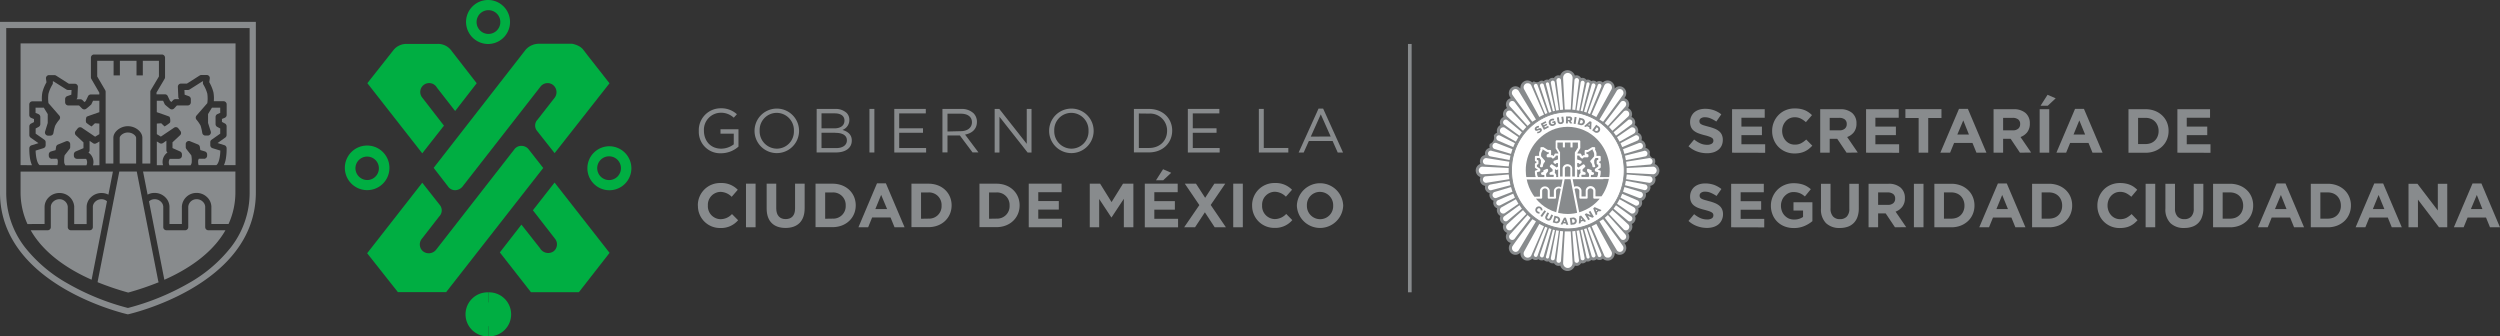 <svg id="Capa_1" data-name="Capa 1" xmlns="http://www.w3.org/2000/svg" xmlns:xlink="http://www.w3.org/1999/xlink" viewBox="0 0 842.2 113.3"><rect x="0" y="0" width="842.2" height="113.3" fill="#333333" stroke="none"/><defs><style>.cls-1{fill:none;}.cls-2{fill:#888b8d;}.cls-3{fill:#00ae42;}.cls-4{fill:#fff;}.cls-5{clip-path:url(#clip-path);}</style><clipPath id="clip-path" transform="translate(-58.81 -222.98)"><path class="cls-1" d="M581.54,266.85a14.69,14.69,0,0,0-8.73,13.55A15,15,0,0,0,577,290.78a13.88,13.88,0,0,0,10,4.29A14.12,14.12,0,0,0,600,286a15.08,15.08,0,0,0-3.06-16,13.86,13.86,0,0,0-10-4.3,13.68,13.68,0,0,0-5.4,1.12"/></clipPath></defs><rect class="cls-2" x="474.32" y="14.81" width="1.23" height="83.66"/><path class="cls-2" d="M142.91,232.44v55.38a29.94,29.94,0,0,1-6.28,18.42,48,48,0,0,1-14.14,12.08,83.1,83.1,0,0,1-20.58,8.41,82.2,82.2,0,0,1-20.5-8.36,48.29,48.29,0,0,1-14.2-12.09,30,30,0,0,1-6.3-18.46V232.44h82m2.09-2.1H58.81v57.48c0,31.55,43.08,41.06,43.08,41.06h0S145,319.37,145,287.82Z" transform="translate(-58.81 -222.98)"/><path class="cls-2" d="M112.35,248.74v-5.28h-5.43v4.93H104.8v-4.93H99.2v4.93H97.08v-4.93H91.56v5.29l2.7,4.62a1.11,1.11,0,0,1,.14.54l0,24.17H97l0-8.68c0-2,2.33-3.91,4.88-3.91s4.89,1.86,4.89,3.9l0,8.69h2.68v-9.17a.49.49,0,0,1,0-.12V253.91a1.12,1.12,0,0,1,.15-.54Z" transform="translate(-58.81 -222.98)"/><path class="cls-2" d="M92.3,278.64v-8l-1,.58a1,1,0,0,1-1.14,0l-1.17-.8a.38.38,0,0,1,0,.1l0,3.09a1.06,1.06,0,0,1-.41.82,1.24,1.24,0,0,1,.34.18,3.86,3.86,0,0,1,1.21,4.07Z" transform="translate(-58.81 -222.98)"/><path class="cls-2" d="M101.89,267.61c-1.62,0-2.76,1.16-2.76,1.78l0,8.69h5.54l0-8.68c0-.63-1.14-1.79-2.77-1.79" transform="translate(-58.81 -222.98)"/><path class="cls-2" d="M69.58,278.64a10.09,10.09,0,0,1-.68-2.43,19.88,19.88,0,0,1-.21-3.28,1.06,1.06,0,0,1,.75-1l2.32-.72-2.62-1.85a1.07,1.07,0,0,1-.45-.87v-2.93a1.05,1.05,0,0,1,.57-.94l1-.53v-1l-.92-.38a1.06,1.06,0,0,1-.67-1v-3.53a1.05,1.05,0,0,1,1-1.06l3.27,0a11.63,11.63,0,0,1,.14-3,13.37,13.37,0,0,1,1.39-3.41l-.17-1.22a1.09,1.09,0,0,1,.25-.85,1.05,1.05,0,0,1,.8-.36h1.76a1.14,1.14,0,0,1,.57.16l4.31,2.74h2a1.1,1.1,0,0,1,.77.32,1,1,0,0,1,.29.78l-.15,3.4a1.07,1.07,0,0,1-.34.74h1.32a1.09,1.09,0,0,1,.76.32l.6.63.45-.35.77-1.61a1.07,1.07,0,0,1,1-.61h2.81v-.6l-2.69-4.63a1,1,0,0,1-.14-.53V242.4a1.06,1.06,0,0,1,1-1.06h22.91a1.07,1.07,0,0,1,1.06,1.06V249a1,1,0,0,1-.15.54l-2.73,4.63v.59h2.79a1,1,0,0,1,1,.61l.77,1.61.46.35.6-.63a1.07,1.07,0,0,1,.76-.32h1.32a1,1,0,0,1-.35-.74l-.15-3.4a1.11,1.11,0,0,1,.29-.78,1.1,1.1,0,0,1,.77-.32h2l4.31-2.74a1.14,1.14,0,0,1,.57-.16h1.77a1.09,1.09,0,0,1,.8.36,1.05,1.05,0,0,1,.24.85l-.17,1.22a13.71,13.71,0,0,1,1.4,3.41,11.61,11.61,0,0,1,.13,3l3.27,0a1.05,1.05,0,0,1,1.06,1.06v3.53a1.05,1.05,0,0,1-.66,1l-.93.38v1l1,.53a1.05,1.05,0,0,1,.57.94v2.93a1.07,1.07,0,0,1-.45.87l-2.61,1.85,2.31.72a1.06,1.06,0,0,1,.75,1,18.69,18.69,0,0,1-.21,3.28,9.65,9.65,0,0,1-.68,2.43h3.9v-41H65.74v41Z" transform="translate(-58.81 -222.98)"/><path class="cls-2" d="M114.93,274.57a1.06,1.06,0,0,1,.33-.18,1,1,0,0,1-.4-.82l0-3.09v-.1l-1.16.8a1.06,1.06,0,0,1-1.15,0l-.91-.55v8h2.1a3.86,3.86,0,0,1,1.22-4.07" transform="translate(-58.81 -222.98)"/><path class="cls-2" d="M129,300.55a1.06,1.06,0,0,1-1.06-1.06v-6.93a2.5,2.5,0,0,0-.8-1.62,2.87,2.87,0,0,0-2.17-.85,2.77,2.77,0,0,0-2.74,2.52v6.88a1.06,1.06,0,0,1-1.06,1.06h-6.3a1.06,1.06,0,0,1-1.06-1.06v-6.93a2.48,2.48,0,0,0-.79-1.62,2.91,2.91,0,0,0-2.18-.85,2.71,2.71,0,0,0-1.84.73l5.18,26.41c7.29-3.23,15.92-8.5,20.58-16.68Z" transform="translate(-58.81 -222.98)"/><path class="cls-2" d="M112.16,317.89l-7.28-37.13H99L91.7,317.9c0,.06,0,.1,0,.15a95.57,95.57,0,0,0,10.3,3.49,96,96,0,0,0,10.25-3.47,1,1,0,0,1,0-.18" transform="translate(-58.81 -222.98)"/><path class="cls-2" d="M94.85,290.78a2.78,2.78,0,0,0-1.8-.69H93a3,3,0,0,0-2.12.85,2.48,2.48,0,0,0-.79,1.62v6.93A1.06,1.06,0,0,1,89,300.55h-6.3a1.06,1.06,0,0,1-1.06-1.06v-6.87a2.78,2.78,0,0,0-2.74-2.53h-.06a3,3,0,0,0-2.12.85,2.48,2.48,0,0,0-.79,1.62v6.93a1.05,1.05,0,0,1-1.06,1.06H69.15C73.8,308.71,82.4,314,89.67,317.21Z" transform="translate(-58.81 -222.98)"/><path class="cls-2" d="M138.12,280.76H107l1.53,7.79a4.79,4.79,0,0,1,2.25-.58,5.11,5.11,0,0,1,3.7,1.45,4.57,4.57,0,0,1,1.42,3.14v5.87h4.18v-5.87a.38.38,0,0,1,0-.1,4.92,4.92,0,0,1,4.81-4.49,5.07,5.07,0,0,1,3.7,1.45,4.59,4.59,0,0,1,1.43,3.14v5.87h5.79a25.7,25.7,0,0,0,2.3-10.79v-6.88h0" transform="translate(-58.81 -222.98)"/><path class="cls-2" d="M73.83,298.43v-5.87a4.56,4.56,0,0,1,1.43-3.13A5.09,5.09,0,0,1,79,288a4.92,4.92,0,0,1,4.81,4.5.28.28,0,0,1,0,.09v5.87H88v-5.87a4.55,4.55,0,0,1,1.42-3.13,5.11,5.11,0,0,1,3.7-1.46,4.89,4.89,0,0,1,2.21.56l1.52-7.77H65.74v6.88a25.7,25.7,0,0,0,2.32,10.79Z" transform="translate(-58.81 -222.98)"/><path class="cls-2" d="M76.33,276.46h1.72a1.93,1.93,0,0,1,.24.71c0,.14,0,.29,0,.43a4.67,4.67,0,0,1-.14,1h-6c-.87-.59-1.3-2.95-1.34-4.89l2.63-.81a1.06,1.06,0,0,0,.75-1v-1a1,1,0,0,0-.45-.86L70.82,268v-1.74l1-.53a1.06,1.06,0,0,0,.57-.94V262.4a1.06,1.06,0,0,0-.67-1l-.93-.38v-1.76l2.78,0,1.32,2.16v3L74,267.3a1.07,1.07,0,0,0,1,1.38h.81a1.06,1.06,0,0,0,1-.89,16.86,16.86,0,0,1,.57-2.44,11,11,0,0,1,1.41-2.05,1.06,1.06,0,0,0,0-1.38l-3.65-4.19a11.33,11.33,0,0,1,0-3.18,12.08,12.08,0,0,1,1.33-3.08,1,1,0,0,0,.14-.7l0-.38h.23l4.32,2.73a1,1,0,0,0,.56.17h1.19l-.07,1.58-1.39.5a1.05,1.05,0,0,0-.7,1v1.08a1.07,1.07,0,0,0,1.06,1.06h3.63l1,1a1.06,1.06,0,0,0,1.41.11,22.36,22.36,0,0,0,1.72-1.47l.59-1.24h2.12v3.86s-3.86,1.33-4.19,1.49-.39,1.32-.34,1.61,0,.4.44.71a11.1,11.1,0,0,0,1.47,1l1.13-1.07,1.49.1v3.57l-1.43.85-4.44-3a1.07,1.07,0,0,0-1.44.22l-.69.89a1.06,1.06,0,0,0,.11,1.43l2.54,2.38,0,1.94L84.32,274a1.07,1.07,0,0,0-.63,1v.43a1.06,1.06,0,0,0,1.06,1.06h3.07a2.24,2.24,0,0,1,.1,2.18H80.85a2,2,0,0,1-.42-1.19c0-.14,0-.28,0-.41a7.82,7.82,0,0,1,.15-1.77l1.65-2.11a1.08,1.08,0,0,0,.23-.6l0-1a1.05,1.05,0,0,0-1.46-1l-2.65,1.08a1.05,1.05,0,0,0-.65.83l-.16,1.06L76,274a1.07,1.07,0,0,0-.76,1v.43a1.06,1.06,0,0,0,1.07,1.06" transform="translate(-58.81 -222.98)"/><path class="cls-2" d="M127.52,276.46H125.8a1.76,1.76,0,0,0-.24.71l0,.43a4.67,4.67,0,0,0,.14,1h6c.87-.59,1.3-2.95,1.34-4.89l-2.64-.81a1.07,1.07,0,0,1-.75-1v-1a1,1,0,0,1,.45-.86L133,268v-1.74l-1-.53a1.06,1.06,0,0,1-.57-.94V262.4a1.05,1.05,0,0,1,.66-1L133,261v-1.76l-2.78,0-1.32,2.16v3l.91,2.87a1.06,1.06,0,0,1-1,1.38H128a1.07,1.07,0,0,1-1.05-.89,16.74,16.74,0,0,0-.56-2.44A11.05,11.05,0,0,0,125,263.3a1.07,1.07,0,0,1,0-1.38l3.65-4.19a11.67,11.67,0,0,0,0-3.18,12.45,12.45,0,0,0-1.33-3.08,1.08,1.08,0,0,1-.15-.7l.06-.38H127l-4.31,2.73a1.06,1.06,0,0,1-.57.17h-1.18l.07,1.58,1.39.5a1.08,1.08,0,0,1,.7,1v1.08a1.06,1.06,0,0,1-1.06,1.06h-3.63l-.94,1a1.06,1.06,0,0,1-1.41.11s-1.65-1.31-1.73-1.47l-.58-1.24h-2.12v3.86s3.87,1.33,4.19,1.49.39,1.32.35,1.61,0,.4-.45.71a11.1,11.1,0,0,1-1.47,1l-1.12-1.07-1.49.1v3.57L113,269l4.45-3a1.05,1.05,0,0,1,1.43.22l.7.89a1.06,1.06,0,0,1-.11,1.43l-2.55,2.38,0,1.94,2.55,1.14a1.07,1.07,0,0,1,.63,1v.43a1.05,1.05,0,0,1-1.06,1.06H116a2.27,2.27,0,0,0-.1,2.18H123a2.08,2.08,0,0,0,.41-1.19c0-.14,0-.28,0-.41a7.74,7.74,0,0,0-.16-1.77l-1.65-2.11a1.07,1.07,0,0,1-.22-.6l0-1a1.06,1.06,0,0,1,.45-.92,1,1,0,0,1,1-.11l2.66,1.08a1.09,1.09,0,0,1,.65.83l.15,1.06,1.55.46a1.07,1.07,0,0,1,.75,1v.43a1.06,1.06,0,0,1-1.06,1.06" transform="translate(-58.81 -222.98)"/><path class="cls-3" d="M209.68,285.71a2.88,2.88,0,0,0,2.58,1.34,3.39,3.39,0,0,0,2.58-1.5l26.09-33.44a3,3,0,0,1,4.28-.43,3.11,3.11,0,0,1,.52,4.13l-5.83,7.47v0a2.85,2.85,0,0,0-.12,3.85v0l5.87,7.44,18.49-23.53-7.39-9.42-1.36-1.77c-1.2-1.73-3.88-2.13-3.88-2.13H240.43a6,6,0,0,0-4.53,2l-31,39.81Z" transform="translate(-58.81 -222.98)"/><path class="cls-3" d="M208.37,265.31,201,255.79A3,3,0,1,1,206,252.5l6.14,7.88,7.26-9.36-8.37-10.77a5.6,5.6,0,0,0-5.05-2.47H196a5.6,5.6,0,0,0-4.58,2L182.57,251l18.49,23.63Z" transform="translate(-58.81 -222.98)"/><path class="cls-3" d="M237,273.42a3.1,3.1,0,0,0-2.5-1.3,2.87,2.87,0,0,0-2.41,1.17L205.7,307.14a3.15,3.15,0,0,1-4.43.46,3,3,0,0,1-.37-4.15l5.91-7.6v0a2.85,2.85,0,0,0,.81-2,2.89,2.89,0,0,0-.69-1.87h0l-5.87-7.44L182.5,308.29l10.35,13.1,16.26,0,32.7-41.82Z" transform="translate(-58.81 -222.98)"/><path class="cls-3" d="M238.33,293.82l7.48,9.63a3,3,0,0,1-.45,4.15,3.17,3.17,0,0,1-4.63-1l-6.26-7.95-7.27,9.36,10.48,13.41,16.14,0,10.34-13.26-18.53-23.68Z" transform="translate(-58.81 -222.98)"/><path class="cls-3" d="M264,272.25a7.41,7.41,0,1,0,7.51,7.4,7.46,7.46,0,0,0-7.51-7.4m0,11.39a4,4,0,1,1,4-4,4,4,0,0,1-4,4" transform="translate(-58.81 -222.98)"/><path class="cls-3" d="M223.31,237.8a7.41,7.41,0,1,0-7.5-7.41,7.46,7.46,0,0,0,7.5,7.41m0-11.39a4,4,0,1,1-3.95,4,4,4,0,0,1,3.95-4" transform="translate(-58.81 -222.98)"/><path class="cls-3" d="M190,279.63a7.51,7.51,0,1,0-7.5,7.4,7.47,7.47,0,0,0,7.5-7.4m-11.45,0a3.95,3.95,0,1,1,4,4,4,4,0,0,1-4-4" transform="translate(-58.81 -222.98)"/><path class="cls-3" d="M223.32,336.28a7.41,7.41,0,1,0,0-14.81" transform="translate(-58.81 -222.98)"/><path class="cls-3" d="M223.32,321.47a7.41,7.41,0,1,0,0,14.81" transform="translate(-58.81 -222.98)"/><path class="cls-3" d="M223.32,332.86a4,4,0,1,1,3.94-4,4,4,0,0,1-3.94,4" transform="translate(-58.81 -222.98)"/><path class="cls-2" d="M294.22,267.06v0a7.37,7.37,0,0,1,7.36-7.6,7.74,7.74,0,0,1,5.48,2L306,262.63a6.28,6.28,0,0,0-4.47-1.67,5.73,5.73,0,0,0-5.58,6v0c0,3.5,2.24,6.1,5.81,6.1a7,7,0,0,0,4.24-1.46V268h-4.47v-1.48h6.06v5.85a8.87,8.87,0,0,1-5.89,2.24,7.2,7.2,0,0,1-7.47-7.55" transform="translate(-58.81 -222.98)"/><path class="cls-2" d="M313,267.06v0a7.49,7.49,0,1,1,15,0v0a7.49,7.49,0,1,1-15,0m13.26,0v0a5.83,5.83,0,0,0-5.79-6.06,5.76,5.76,0,0,0-5.75,6v0a5.84,5.84,0,0,0,5.79,6.06,5.76,5.76,0,0,0,5.75-6" transform="translate(-58.81 -222.98)"/><path class="cls-2" d="M333.93,259.68h6.25A5.39,5.39,0,0,1,344,261a3.24,3.24,0,0,1,.94,2.35v0a3.55,3.55,0,0,1-2.32,3.4c1.74.52,3.14,1.53,3.14,3.54v.05c0,2.51-2.12,4-5.33,4h-6.52Zm9.36,3.88c0-1.45-1.16-2.39-3.26-2.39h-4.47v5.05h4.35c2,0,3.38-.9,3.38-2.62Zm-3.09,4.13h-4.64v5.18h4.94c2.22,0,3.61-1,3.61-2.62v0c0-1.59-1.35-2.52-3.91-2.52" transform="translate(-58.81 -222.98)"/><rect class="cls-2" x="292.9" y="36.69" width="1.66" height="14.68"/><polygon class="cls-2" points="301.27 36.69 311.88 36.69 311.88 38.2 302.92 38.2 302.92 43.22 310.94 43.22 310.94 44.73 302.92 44.73 302.92 49.87 311.99 49.87 311.99 51.38 301.27 51.38 301.27 36.69"/><path class="cls-2" d="M376.3,259.68h6.31a5.79,5.79,0,0,1,4.17,1.46,4.06,4.06,0,0,1,1.14,2.9v0c0,2.44-1.68,3.86-4,4.28l4.51,6h-2l-4.26-5.7H378v5.7H376.3Zm6.16,7.49c2.21,0,3.78-1.14,3.78-3v0c0-1.8-1.38-2.89-3.76-2.89H378v6Z" transform="translate(-58.81 -222.98)"/><polygon class="cls-2" points="335.08 36.69 336.63 36.69 345.89 48.46 345.89 36.69 347.5 36.69 347.5 51.38 346.18 51.38 336.7 39.34 336.7 51.38 335.08 51.38 335.08 36.69"/><path class="cls-2" d="M412.24,267.06v0a7.5,7.5,0,1,1,15,0v0a7.5,7.5,0,1,1-15,0m13.27,0v0a5.84,5.84,0,0,0-5.8-6.06,5.76,5.76,0,0,0-5.74,6v0a5.83,5.83,0,0,0,5.79,6.06,5.77,5.77,0,0,0,5.75-6" transform="translate(-58.81 -222.98)"/><path class="cls-2" d="M440.8,259.68h5.1c4.62,0,7.8,3.17,7.8,7.3v0c0,4.13-3.18,7.34-7.8,7.34h-5.1Zm1.66,1.53v11.62h3.44c3.72,0,6.08-2.52,6.08-5.77v0a5.71,5.71,0,0,0-6.08-5.81Z" transform="translate(-58.81 -222.98)"/><polygon class="cls-2" points="400.16 36.69 410.78 36.69 410.78 38.2 401.82 38.2 401.82 43.22 409.83 43.22 409.83 44.73 401.82 44.73 401.82 49.87 410.88 49.87 410.88 51.38 400.16 51.38 400.16 36.69"/><polygon class="cls-2" points="424.08 36.69 425.74 36.69 425.74 49.85 434.01 49.85 434.01 51.38 424.08 51.38 424.08 36.69"/><path class="cls-2" d="M503,259.57h1.55l6.7,14.79h-1.79l-1.72-3.88h-8L498,274.36h-1.7Zm4.09,9.4-3.33-7.47L500.39,269Z" transform="translate(-58.81 -222.98)"/><path class="cls-2" d="M293.9,292.24v0a7.47,7.47,0,0,1,7.66-7.6,7.58,7.58,0,0,1,5.79,2.27l-2.05,2.37a5.44,5.44,0,0,0-3.76-1.66,4.35,4.35,0,0,0-4.26,4.58v0a4.36,4.36,0,0,0,4.26,4.62,5.26,5.26,0,0,0,3.86-1.73l2.06,2.08a7.5,7.5,0,0,1-6,2.62,7.41,7.41,0,0,1-7.53-7.55" transform="translate(-58.81 -222.98)"/><rect class="cls-2" x="251.31" y="61.87" width="3.23" height="14.69"/><path class="cls-2" d="M317.08,293.25v-8.39h3.23v8.31c0,2.39,1.2,3.62,3.17,3.62s3.17-1.19,3.17-3.52v-8.41h3.23v8.28c0,4.45-2.5,6.63-6.44,6.63s-6.36-2.2-6.36-6.52" transform="translate(-58.81 -222.98)"/><path class="cls-2" d="M333.55,284.86h5.73c4.62,0,7.81,3.16,7.81,7.3v0c0,4.13-3.19,7.34-7.81,7.34h-5.73Zm5.73,11.77a4.19,4.19,0,0,0,4.43-4.39v0a4.22,4.22,0,0,0-4.43-4.43h-2.49v8.86Z" transform="translate(-58.81 -222.98)"/><path class="cls-2" d="M354.25,284.75h3l6.29,14.79h-3.38l-1.34-3.29h-6.21l-1.34,3.29H348Zm3.4,8.65-2-4.77-1.95,4.77Z" transform="translate(-58.81 -222.98)"/><path class="cls-2" d="M365.86,284.86h5.73c4.61,0,7.8,3.16,7.8,7.3v0c0,4.13-3.19,7.34-7.8,7.34h-5.73Zm5.73,11.77a4.19,4.19,0,0,0,4.42-4.39v0a4.22,4.22,0,0,0-4.42-4.43h-2.5v8.86Z" transform="translate(-58.81 -222.98)"/><path class="cls-2" d="M388.77,284.86h5.73c4.61,0,7.8,3.16,7.8,7.3v0c0,4.13-3.19,7.34-7.8,7.34h-5.73Zm5.73,11.77a4.19,4.19,0,0,0,4.42-4.39v0a4.22,4.22,0,0,0-4.42-4.43H392v8.86Z" transform="translate(-58.81 -222.98)"/><polygon class="cls-2" points="346.56 61.87 357.63 61.87 357.63 64.75 349.77 64.75 349.77 67.73 356.69 67.73 356.69 70.6 349.77 70.6 349.77 73.68 357.74 73.68 357.74 76.56 346.56 76.56 346.56 61.87"/><polygon class="cls-2" points="367.12 61.87 370.6 61.87 374.46 68.08 378.32 61.87 381.81 61.87 381.81 76.56 378.6 76.56 378.6 66.97 374.46 73.24 374.38 73.24 370.29 67.03 370.29 76.56 367.12 76.56 367.12 61.87"/><path class="cls-2" d="M444.47,284.86h11.08v2.87h-7.87v3h6.92v2.88h-6.92v3.08h8v2.87H444.47Zm6.15-4.87,2.75,1.2-2.69,2.51h-2.43Z" transform="translate(-58.81 -222.98)"/><polygon class="cls-2" points="404.04 69.09 399.13 61.87 402.9 61.87 405.99 66.64 409.1 61.87 412.77 61.87 407.86 69.05 412.98 76.56 409.2 76.56 405.9 71.52 402.59 76.56 398.92 76.56 404.04 69.09"/><rect class="cls-2" x="415.45" y="61.87" width="3.23" height="14.69"/><path class="cls-2" d="M480.62,292.24v0a7.47,7.47,0,0,1,7.66-7.6,7.58,7.58,0,0,1,5.79,2.27L492,289.24a5.41,5.41,0,0,0-3.75-1.66,4.35,4.35,0,0,0-4.26,4.58v0a4.36,4.36,0,0,0,4.26,4.62,5.29,5.29,0,0,0,3.86-1.73l2.05,2.08a7.49,7.49,0,0,1-6,2.62,7.41,7.41,0,0,1-7.53-7.55" transform="translate(-58.81 -222.98)"/><path class="cls-2" d="M495.7,292.24v0a7.81,7.81,0,0,1,15.61,0v0a7.81,7.81,0,0,1-15.61,0m12.23,0v0a4.47,4.47,0,0,0-4.45-4.62,4.39,4.39,0,0,0-4.4,4.58v0a4.46,4.46,0,0,0,4.44,4.62,4.39,4.39,0,0,0,4.41-4.58" transform="translate(-58.81 -222.98)"/><path class="cls-2" d="M616.35,282.62a2.2,2.2,0,0,1-.09,1.89,2.1,2.1,0,0,1-1.51,1.08,2,2,0,0,1,0,1,2,2,0,0,1-1.52,1.44,2.12,2.12,0,0,1-.07,1.34,2,2,0,0,1-1.27,1.24,2.07,2.07,0,0,1-.06,1.53,2,2,0,0,1-1.11,1,2.22,2.22,0,0,1-.12,1.52,2.17,2.17,0,0,1-1,1.07,2,2,0,0,1-1.07,2.7A2.28,2.28,0,0,1,608,301a2.25,2.25,0,0,1-.71.47,2.26,2.26,0,0,1,.36,1.58,2.2,2.2,0,0,1-.82,1.39,2.06,2.06,0,0,1-.81.37l.31.45,0,0a2.41,2.41,0,0,1,.29,1.76,2.34,2.34,0,0,1-1,1.46,2.19,2.19,0,0,1-2.87-.45,2.45,2.45,0,0,1-1.47,2.58,2.32,2.32,0,0,1-2.5-.5,1.69,1.69,0,0,1-.58.37,1.63,1.63,0,0,1-1.51-.2,1.77,1.77,0,0,1-.52.33,1.66,1.66,0,0,1-1.31-.06,1.54,1.54,0,0,1-.74.48,1.47,1.47,0,0,1-.88,0,1.67,1.67,0,0,1-1.79.61,1.75,1.75,0,0,1-2.08.83,2.67,2.67,0,0,1-2.23,1.8,2.17,2.17,0,0,1-.51,0,2.64,2.64,0,0,1-2.2-1.81,1.75,1.75,0,0,1-2.1-.82,1.66,1.66,0,0,1-1.79-.61,1.5,1.5,0,0,1-.89,0,1.59,1.59,0,0,1-.74-.48,1.66,1.66,0,0,1-1.31.06,1.77,1.77,0,0,1-.52-.33,1.61,1.61,0,0,1-1.5.2,1.73,1.73,0,0,1-.59-.37,2.32,2.32,0,0,1-2.5.5,2.46,2.46,0,0,1-1.47-2.58,2.19,2.19,0,0,1-1.35.77,2.17,2.17,0,0,1-1.51-.32,2.35,2.35,0,0,1-1-1.46,2.41,2.41,0,0,1,.3-1.76s0,0,0,0l.31-.45a2.06,2.06,0,0,1-.81-.37,2.2,2.2,0,0,1-.45-3,2.2,2.2,0,0,1-1.17-3,2,2,0,0,1-1.07-2.7,2.15,2.15,0,0,1-1-1.08,2.18,2.18,0,0,1-.12-1.51,1.93,1.93,0,0,1-1.1-1,2,2,0,0,1-.07-1.53,2.05,2.05,0,0,1-1.27-1.24,2.12,2.12,0,0,1-.06-1.34,2,2,0,0,1-1.53-1.44,2.15,2.15,0,0,1,0-1,2.06,2.06,0,0,1-1.5-1.08,2.2,2.2,0,0,1-.1-1.89,2.35,2.35,0,0,1,0-4.43,2.2,2.2,0,0,1,.1-1.89,2,2,0,0,1,1.5-1.08,2.15,2.15,0,0,1,0-1,2,2,0,0,1,1.53-1.44,2.15,2.15,0,0,1,.06-1.35,2.24,2.24,0,0,0,1.34-2.76,1.93,1.93,0,0,1,1.1-1,2.21,2.21,0,0,1,.12-1.52,2.13,2.13,0,0,1,1-1.07,2,2,0,0,1,.27-2.11,2,2,0,0,1,.8-.59,2.28,2.28,0,0,1,.45-2.52,2,2,0,0,1,.72-.47,2.16,2.16,0,0,1-.36-1.58,2.1,2.1,0,0,1,.81-1.39,2.06,2.06,0,0,1,.81-.37l-.31-.45,0,0a2.4,2.4,0,0,1-.3-1.76,2.33,2.33,0,0,1,1-1.45,2.17,2.17,0,0,1,1.51-.33,2.24,2.24,0,0,1,1.35.77,2.46,2.46,0,0,1,1.47-2.57,2.28,2.28,0,0,1,2.5.5,1.62,1.62,0,0,1,.59-.38,1.56,1.56,0,0,0,2-.12,1.58,1.58,0,0,1,1.31.06,1.48,1.48,0,0,1,1.63-.45,1.63,1.63,0,0,1,1.79-.61,1.74,1.74,0,0,1,2.1-.82,2.61,2.61,0,0,1,2.2-1.81,1.46,1.46,0,0,1,.51,0,2.64,2.64,0,0,1,2.23,1.8,1.75,1.75,0,0,1,2.08.83,1.63,1.63,0,0,1,1.79.61,1.47,1.47,0,0,1,1.62.45,1.61,1.61,0,0,1,1.83.27,1.6,1.6,0,0,1,1.51-.21,1.58,1.58,0,0,1,.58.38,2.28,2.28,0,0,1,2.5-.5,2.44,2.44,0,0,1,1.47,2.57,2.24,2.24,0,0,1,1.36-.77,2.19,2.19,0,0,1,1.51.33,2.32,2.32,0,0,1,1,1.45,2.4,2.4,0,0,1-.29,1.76l0,0-.31.45a2.06,2.06,0,0,1,.81.37,2.15,2.15,0,0,1,.82,1.39,2.26,2.26,0,0,1-.36,1.58,2,2,0,0,1,.71.47,2.28,2.28,0,0,1,.45,2.52,2,2,0,0,1,.8.59,2,2,0,0,1,.27,2.11,2.09,2.09,0,0,1,1,1.07,2.21,2.21,0,0,1,.12,1.52,2,2,0,0,1,1.11,1,2.07,2.07,0,0,1,.06,1.53,2,2,0,0,1,1.27,1.23,2.15,2.15,0,0,1,.07,1.35,2,2,0,0,1,1.52,1.44,1.61,1.61,0,0,0,1.52,2.12,2.2,2.2,0,0,1,.09,1.89,2.35,2.35,0,0,1,0,4.43" transform="translate(-58.81 -222.98)"/><path class="cls-4" d="M600.86,295.05c.38-.42.76-.86,1.12-1.29q2.68,2.33,5.28,4.76a1.16,1.16,0,0,1,.41.85,1.19,1.19,0,0,1-.34.88,1.11,1.11,0,0,1-.86.33,1.15,1.15,0,0,1-.81-.45Z" transform="translate(-58.81 -222.98)"/><path class="cls-4" d="M602.39,293.28l.82-1.16,5.12,3.72a.94.94,0,0,1,.38.65,1,1,0,0,1-.2.73.9.9,0,0,1-.66.34.93.93,0,0,1-.69-.27Z" transform="translate(-58.81 -222.98)"/><path class="cls-4" d="M603.55,291.63l.86-1.53,4.82,2.71a1.1,1.1,0,0,1,.51.68,1.17,1.17,0,0,1-.1.86,1.13,1.13,0,0,1-.64.54,1.09,1.09,0,0,1-.83-.09Z" transform="translate(-58.81 -222.98)"/><path class="cls-4" d="M604.73,289.59l.57-1.32,5.16,2.22a.89.89,0,0,1,.47.52.9.9,0,0,1,0,.72.92.92,0,0,1-.51.48.87.87,0,0,1-.69,0Z" transform="translate(-58.81 -222.98)"/><path class="cls-4" d="M605.58,287.58l.47-1.59,5.59,1.67a1,1,0,0,1,.56.56,1.13,1.13,0,0,1,0,.81,1.1,1.1,0,0,1-.55.59,1,1,0,0,1-.78,0Z" transform="translate(-58.81 -222.98)"/><path class="cls-4" d="M606.24,285.38l.3-1.49,6.47,1.22a1,1,0,0,1,.65.44,1.06,1.06,0,0,1,.11.8,1,1,0,0,1-.5.61.94.94,0,0,1-.77,0Z" transform="translate(-58.81 -222.98)"/><path class="cls-4" d="M606.83,281.75l7.93.65a1.13,1.13,0,0,1,.62.52,1.16,1.16,0,0,1,.1.82,1.13,1.13,0,0,1-.47.66,1,1,0,0,1-.78.14l-7.61-1.2Z" transform="translate(-58.81 -222.98)"/><path class="cls-4" d="M576.25,297.56l-1.21-.74c-1.3,1.71-5.47,7.27-6.68,9.05a1.31,1.31,0,0,0,.39,1.77,1.18,1.18,0,0,0,.93.16,1.25,1.25,0,0,0,.77-.58Z" transform="translate(-58.81 -222.98)"/><path class="cls-4" d="M574.42,296.35l-1-.94-6,6.65a1.09,1.09,0,0,0-.21.82,1.07,1.07,0,0,0,.42.72,1,1,0,0,0,.79.2,1,1,0,0,0,.69-.45Z" transform="translate(-58.81 -222.98)"/><path class="cls-4" d="M606.47,302.06l-6-6.65-.56.51-.49.43,5.31,7a1,1,0,0,0,.69.45,1,1,0,0,0,.79-.2,1.11,1.11,0,0,0,.21-1.54" transform="translate(-58.81 -222.98)"/><path class="cls-4" d="M598.85,296.82l-1.21.75,5.81,9.65a1.43,1.43,0,0,0,.14.2l.09.09a1.09,1.09,0,0,0,.53.28,1.16,1.16,0,0,0,.94-.15,1.25,1.25,0,0,0,.27-.24,1.32,1.32,0,0,0,.2-.32,2.25,2.25,0,0,0,.08-.24,1.37,1.37,0,0,0-.16-1,3.15,3.15,0,0,1-.19-.27l-.08-.11c-1.13-1.65-5.85-7.92-6.42-8.67" transform="translate(-58.81 -222.98)"/><polygon class="cls-4" points="547.66 79.07 541.72 72.43 541.71 72.43 547.66 79.07"/><path class="cls-4" d="M573,295.05l-4.8,5.08a1.09,1.09,0,0,1-1.67.12,1.19,1.19,0,0,1-.34-.88,1.23,1.23,0,0,1,.41-.85q2.61-2.43,5.28-4.76c.37.43.74.87,1.12,1.29" transform="translate(-58.81 -222.98)"/><path class="cls-4" d="M571.5,293.28l-4.77,4a.92.92,0,0,1-.68.27.86.86,0,0,1-.66-.34,1,1,0,0,1-.21-.73,1,1,0,0,1,.39-.65l5.11-3.72Z" transform="translate(-58.81 -222.98)"/><path class="cls-4" d="M570.34,291.63l-4.61,3.17a1.1,1.1,0,0,1-.83.09,1.12,1.12,0,0,1-.65-.54,1.17,1.17,0,0,1-.1-.86,1.14,1.14,0,0,1,.51-.68l4.82-2.71Z" transform="translate(-58.81 -222.98)"/><path class="cls-4" d="M569.16,289.59l-5,2.57a.88.88,0,0,1-.69,0,.91.91,0,0,1-.52-.48,1,1,0,0,1,0-.72.89.89,0,0,1,.47-.52l5.16-2.22Z" transform="translate(-58.81 -222.98)"/><path class="cls-4" d="M568.32,287.58,563,289.63a1,1,0,0,1-.78,0,1.09,1.09,0,0,1-.53-1.4,1,1,0,0,1,.56-.56l5.59-1.67Z" transform="translate(-58.81 -222.98)"/><path class="cls-4" d="M567.65,285.38,561.39,287a.94.94,0,0,1-.77,0,1,1,0,0,1-.49-.61,1,1,0,0,1,.11-.8,1,1,0,0,1,.64-.44l6.47-1.22Z" transform="translate(-58.81 -222.98)"/><path class="cls-4" d="M567.06,281.75l.22,1.59-7.61,1.2a1.05,1.05,0,0,1-.79-.14,1.13,1.13,0,0,1-.47-.66,1.17,1.17,0,0,1,.11-.82,1.07,1.07,0,0,1,.62-.52Z" transform="translate(-58.81 -222.98)"/><path class="cls-4" d="M590.73,310.61a.85.85,0,0,1-.13.58.74.74,0,0,1-.49.32.69.69,0,0,1-.56-.12.76.76,0,0,1-.33-.5l-.74-10c.34,0,.68-.06,1-.11Z" transform="translate(-58.81 -222.98)"/><path class="cls-4" d="M594.27,309.33a.54.54,0,0,1,0,.45.56.56,0,0,1-.33.29.54.54,0,0,1-.43-.07.6.6,0,0,1-.24-.38c-.16-.81-2-9.16-2-9.16l.68-.17Z" transform="translate(-58.81 -222.98)"/><path class="cls-4" d="M596.24,308.75a.7.7,0,0,1,0,.55.65.65,0,0,1-.9.35.68.68,0,0,1-.34-.42l-2.56-9.08c.28-.08.55-.17.82-.27Z" transform="translate(-58.81 -222.98)"/><path class="cls-4" d="M598.25,308.6a.73.73,0,0,1,0,.56.68.68,0,0,1-.39.39.62.62,0,0,1-.53-.05.71.71,0,0,1-.31-.46l-3.35-9.32c.26-.1.52-.2.78-.32Z" transform="translate(-58.81 -222.98)"/><path class="cls-4" d="M588.59,311.52a1.78,1.78,0,0,1-.43,1.17,1.63,1.63,0,0,1-1.07.56h-.29a1.6,1.6,0,0,1-1-.55,1.67,1.67,0,0,1-.4-1.14c.06-1.95.55-10.63.55-10.63l1,0,1,0Z" transform="translate(-58.81 -222.98)"/><path class="cls-4" d="M584.67,310.89a.79.79,0,0,1-.32.5.73.73,0,0,1-.57.12.76.76,0,0,1-.49-.32.85.85,0,0,1-.13-.58l1.23-9.83c.33.05.67.08,1,.11Z" transform="translate(-58.81 -222.98)"/><path class="cls-4" d="M582.58,310.15a.65.65,0,0,1-.3.42.64.64,0,0,1-.5.09.69.69,0,0,1-.42-.29.79.79,0,0,1-.1-.52l1.81-9.29c.3.06.6.12.9.16Z" transform="translate(-58.81 -222.98)"/><path class="cls-4" d="M580.64,309.62a.56.56,0,0,1-.24.38.52.52,0,0,1-.42.07.58.58,0,0,1-.34-.29.58.58,0,0,1,0-.45l2.33-9,.67.17s-1.82,8.35-2,9.16" transform="translate(-58.81 -222.98)"/><path class="cls-4" d="M574,309.67a1.25,1.25,0,0,1-.5.11h-.18a1.31,1.31,0,0,1-.38-.09,1.39,1.39,0,0,1-.56-.43,1.9,1.9,0,0,1-.2-.37,1.65,1.65,0,0,1-.09-.43v-.13a1.47,1.47,0,0,1,.15-.58l5.14-9.35c.51.29,1,.56,1.57.81l-4.21,9.67a1.34,1.34,0,0,1-.74.79" transform="translate(-58.81 -222.98)"/><path class="cls-4" d="M601.75,308.89a1.39,1.39,0,0,1-.75.79,1.49,1.49,0,0,1-.3.09h-.18a.21.21,0,0,1-.08,0h-.18l-.11,0h0l-.21-.07a1.34,1.34,0,0,1-.74-.79L595,299.19c.54-.24,1.06-.51,1.57-.8l5.09,9.27.07.14a1.38,1.38,0,0,1,0,1.09" transform="translate(-58.81 -222.98)"/><path class="cls-4" d="M576.82,309a.68.68,0,0,1-.31.46.62.62,0,0,1-.53.05.64.64,0,0,1-.38-.39.68.68,0,0,1,0-.56l3.74-9.2c.26.12.52.22.78.32Z" transform="translate(-58.81 -222.98)"/><path class="cls-4" d="M578.88,309.23a.63.63,0,0,1-.34.42.67.67,0,0,1-.52,0,.71.71,0,0,1-.38-.38.75.75,0,0,1,0-.55l3-8.87c.27.1.54.19.82.27Z" transform="translate(-58.81 -222.98)"/><path class="cls-4" d="M592.63,309.85a.74.74,0,0,1-.1.52.69.69,0,0,1-.42.29.64.64,0,0,1-.5-.09.65.65,0,0,1-.3-.42l-1.4-9.43c.31,0,.6-.1.9-.16Z" transform="translate(-58.81 -222.98)"/><path class="cls-4" d="M616.91,280.4a1.42,1.42,0,0,1-.31.84,1.31,1.31,0,0,1-.81.44l-9-.46v-1.64l9-.46a1.28,1.28,0,0,1,.81.45,1.39,1.39,0,0,1,.31.83" transform="translate(-58.81 -222.98)"/><path class="cls-4" d="M600.86,265.76c.38.42.76.85,1.12,1.29q2.68-2.34,5.28-4.76a1.16,1.16,0,0,0,.41-.85,1.21,1.21,0,0,0-.34-.89,1.07,1.07,0,0,0-.86-.32,1.12,1.12,0,0,0-.81.45Z" transform="translate(-58.81 -222.98)"/><path class="cls-4" d="M602.39,267.53l.82,1.16,5.12-3.72a.94.94,0,0,0,.38-.65,1,1,0,0,0-.2-.74.93.93,0,0,0-.66-.34.9.9,0,0,0-.69.28Z" transform="translate(-58.81 -222.98)"/><path class="cls-4" d="M603.55,269.18l.86,1.53,4.82-2.72a1.07,1.07,0,0,0,.51-.68,1.15,1.15,0,0,0-.1-.85,1.1,1.1,0,0,0-.64-.54,1,1,0,0,0-.83.09Z" transform="translate(-58.81 -222.98)"/><path class="cls-4" d="M604.73,271.21l.57,1.33,5.16-2.22a.94.94,0,0,0-.07-1.72.87.87,0,0,0-.69,0Z" transform="translate(-58.81 -222.98)"/><path class="cls-4" d="M605.58,273.23l.47,1.59,5.59-1.67a1.06,1.06,0,0,0,.56-.56,1.13,1.13,0,0,0,0-.81,1,1,0,0,0-.55-.59,1,1,0,0,0-.78,0Z" transform="translate(-58.81 -222.98)"/><path class="cls-4" d="M606.24,275.43l.3,1.49,6.47-1.23a.93.93,0,0,0,.65-.44,1,1,0,0,0,.11-.79,1,1,0,0,0-.5-.61.87.87,0,0,0-.77,0Z" transform="translate(-58.81 -222.98)"/><path class="cls-4" d="M606.83,279.05l7.93-.65a1.11,1.11,0,0,0,.62-.51,1.16,1.16,0,0,0,.1-.82,1.1,1.1,0,0,0-.47-.66,1,1,0,0,0-.78-.15l-7.61,1.21Z" transform="translate(-58.81 -222.98)"/><path class="cls-4" d="M576.25,263.24,575,264c-1.3-1.71-5.47-7.27-6.68-9.06a1.3,1.3,0,0,1,.39-1.76,1.18,1.18,0,0,1,.93-.16,1.25,1.25,0,0,1,.77.58Z" transform="translate(-58.81 -222.98)"/><path class="cls-4" d="M574.42,264.45l-1,.94-6-6.64a1.09,1.09,0,0,1-.21-.82,1.07,1.07,0,0,1,.42-.72,1,1,0,0,1,.79-.2,1,1,0,0,1,.69.45Z" transform="translate(-58.81 -222.98)"/><path class="cls-4" d="M606.47,258.75l-6,6.64-.56-.51-.49-.43,5.31-7a1,1,0,0,1,.69-.45,1,1,0,0,1,.79.19,1.12,1.12,0,0,1,.42.73,1.09,1.09,0,0,1-.21.82" transform="translate(-58.81 -222.98)"/><path class="cls-4" d="M598.85,264l-1.21-.75,5.81-9.65a1.43,1.43,0,0,1,.14-.2l.09-.09a1.19,1.19,0,0,1,1.47-.13,1,1,0,0,1,.27.24,1.27,1.27,0,0,1,.2.31,2.25,2.25,0,0,1,.08.24,1.35,1.35,0,0,1-.16,1c-.06.09-.13.18-.19.28l-.08.1c-1.13,1.66-5.85,7.93-6.42,8.68" transform="translate(-58.81 -222.98)"/><polygon class="cls-4" points="547.66 35.76 541.72 42.41 541.71 42.41 547.66 35.76"/><path class="cls-4" d="M573,265.76l-4.8-5.08a1.1,1.1,0,0,0-.81-.45,1.08,1.08,0,0,0-.86.32,1.21,1.21,0,0,0-.34.89,1.23,1.23,0,0,0,.41.85q2.61,2.41,5.28,4.76c.37-.44.74-.87,1.12-1.29" transform="translate(-58.81 -222.98)"/><path class="cls-4" d="M571.5,267.53l-4.77-4a.88.88,0,0,0-1.34.06,1,1,0,0,0-.21.74,1,1,0,0,0,.39.65l5.11,3.72Z" transform="translate(-58.81 -222.98)"/><path class="cls-4" d="M570.34,269.18,565.73,266a1.05,1.05,0,0,0-.83-.09,1.09,1.09,0,0,0-.65.54,1.15,1.15,0,0,0-.1.85,1.11,1.11,0,0,0,.51.68l4.82,2.72Z" transform="translate(-58.81 -222.98)"/><path class="cls-4" d="M569.16,271.21l-5-2.56a.88.88,0,0,0-1.21.43,1,1,0,0,0,0,.71.88.88,0,0,0,.47.53l5.16,2.22Z" transform="translate(-58.81 -222.98)"/><path class="cls-4" d="M568.32,273.23,563,271.17a1,1,0,0,0-1.32.61,1.08,1.08,0,0,0,0,.81,1.06,1.06,0,0,0,.56.56l5.59,1.67Z" transform="translate(-58.81 -222.98)"/><path class="cls-4" d="M567.65,275.43l-6.26-1.61a.87.87,0,0,0-.77,0,1,1,0,0,0-.38,1.4.91.91,0,0,0,.64.44l6.47,1.23Z" transform="translate(-58.81 -222.98)"/><path class="cls-4" d="M567.06,279.05l.22-1.58-7.61-1.21a1.06,1.06,0,0,0-.79.15,1.1,1.1,0,0,0-.47.66,1.17,1.17,0,0,0,.11.82,1.05,1.05,0,0,0,.62.51Z" transform="translate(-58.81 -222.98)"/><path class="cls-4" d="M567.05,280.4v.82l-8.95.46a1.26,1.26,0,0,1-.81-.44,1.36,1.36,0,0,1-.31-.84,1.33,1.33,0,0,1,.31-.83,1.23,1.23,0,0,1,.81-.45l8.95.46Z" transform="translate(-58.81 -222.98)"/><path class="cls-4" d="M590.73,250.2a.84.84,0,0,0-.13-.58.79.79,0,0,0-.49-.33.73.73,0,0,0-.56.12.81.81,0,0,0-.33.5l-.74,10,1,.11Z" transform="translate(-58.81 -222.98)"/><path class="cls-4" d="M594.27,251.48a.54.54,0,0,0,0-.45.53.53,0,0,0-.33-.29.51.51,0,0,0-.43.07.55.55,0,0,0-.24.38c-.16.8-2,9.16-2,9.16.23,0,.45.1.68.16Z" transform="translate(-58.81 -222.98)"/><path class="cls-4" d="M596.24,252.05a.68.68,0,0,0,0-.54.65.65,0,0,0-.38-.38.59.59,0,0,0-.52,0,.66.66,0,0,0-.34.41l-2.56,9.09c.28.08.55.17.82.27Z" transform="translate(-58.81 -222.98)"/><path class="cls-4" d="M598.25,252.2a.7.7,0,0,0,0-.55.65.65,0,0,0-.39-.39.59.59,0,0,0-.53.05.67.67,0,0,0-.31.45l-3.35,9.33c.26.09.52.2.78.31Z" transform="translate(-58.81 -222.98)"/><path class="cls-4" d="M588.59,249.28a1.75,1.75,0,0,0-.43-1.16,1.63,1.63,0,0,0-1.07-.56.71.71,0,0,0-.29,0,1.54,1.54,0,0,0-1,.54,1.69,1.69,0,0,0-.4,1.14c.06,2,.55,10.64.55,10.64.34,0,.68,0,1,0s.7,0,1,0Z" transform="translate(-58.81 -222.98)"/><path class="cls-4" d="M584.67,249.91a.84.84,0,0,0-.32-.5.75.75,0,0,0-1.06.21.84.84,0,0,0-.13.58l1.23,9.82c.33,0,.67-.08,1-.1Z" transform="translate(-58.81 -222.98)"/><path class="cls-4" d="M582.58,250.65a.71.71,0,0,0-.3-.42.68.68,0,0,0-.5-.09.71.71,0,0,0-.42.3.76.76,0,0,0-.1.51l1.81,9.3c.3-.07.6-.12.9-.17Z" transform="translate(-58.81 -222.98)"/><path class="cls-4" d="M580.64,251.19a.54.54,0,0,0-.24-.38.48.48,0,0,0-.42-.07.54.54,0,0,0-.34.29.58.58,0,0,0,0,.45l2.33,9,.67-.17s-1.82-8.35-2-9.15" transform="translate(-58.81 -222.98)"/><path class="cls-4" d="M574,251.13a1.45,1.45,0,0,0-.5-.11h-.18a1.31,1.31,0,0,0-.38.09,1.39,1.39,0,0,0-.56.43,1.46,1.46,0,0,0-.2.37,1.57,1.57,0,0,0-.09.43v.13a1.42,1.42,0,0,0,.15.57l5.14,9.36a16.66,16.66,0,0,1,1.57-.81l-4.21-9.67a1.36,1.36,0,0,0-.74-.8" transform="translate(-58.81 -222.98)"/><path class="cls-4" d="M601.75,251.92a1.36,1.36,0,0,0-.75-.79,1.49,1.49,0,0,0-.3-.09h0l-.11,0h-.31l-.11,0h0l-.21.07a1.36,1.36,0,0,0-.74.8L595,261.61c.54.25,1.06.52,1.57.81l5.09-9.28.07-.13a1.38,1.38,0,0,0,0-1.09" transform="translate(-58.81 -222.98)"/><path class="cls-4" d="M576.82,251.76a.66.66,0,0,0-.31-.45.58.58,0,0,0-.53-.05.61.61,0,0,0-.38.39.66.66,0,0,0,0,.55l3.74,9.2c.26-.11.52-.22.78-.31Z" transform="translate(-58.81 -222.98)"/><path class="cls-4" d="M578.88,251.57a.63.63,0,0,0-.34-.41.59.59,0,0,0-.52,0,.65.65,0,0,0-.38.38.72.72,0,0,0,0,.54l3,8.87.82-.26Z" transform="translate(-58.81 -222.98)"/><path class="cls-4" d="M592.63,251a.7.7,0,0,0-.52-.81.73.73,0,0,0-.5.09.71.71,0,0,0-.3.42l-1.4,9.43c.31.05.6.1.9.17Z" transform="translate(-58.81 -222.98)"/><path class="cls-4" d="M600.36,266.48a18.45,18.45,0,0,0-20.68-4.27A19.7,19.7,0,0,0,568,280.4a20.07,20.07,0,0,0,5.56,13.93A18.6,18.6,0,0,0,587,300.1a19,19,0,0,0,17.53-12.16,20.25,20.25,0,0,0-4.12-21.46" transform="translate(-58.81 -222.98)"/><path class="cls-2" d="M587,300.26a18.69,18.69,0,0,1-13.54-5.82,20.11,20.11,0,0,1-5.6-14,19.81,19.81,0,0,1,11.81-18.34,18.56,18.56,0,0,1,20.86,4.31A20.34,20.34,0,0,1,604.63,288,19.1,19.1,0,0,1,587,300.26m0-39.41a18.18,18.18,0,0,0-7.22,1.5,19.5,19.5,0,0,0-11.62,18,19.82,19.82,0,0,0,5.51,13.82A18.36,18.36,0,0,0,587,299.94a18.76,18.76,0,0,0,17.38-12.06,20,20,0,0,0-4.08-21.29A18.42,18.42,0,0,0,587,260.85" transform="translate(-58.81 -222.98)"/><g class="cls-5"><path class="cls-2" d="M590.38,272.72V271h-1.81v1.63h-.7V271H586v1.63h-.7V271h-1.83v1.75l.89,1.54a.34.34,0,0,1,0,.17v8h.86v-2.88a1.66,1.66,0,0,1,3.24,0v2.88h.89v-5.71h0v-2.31a.41.41,0,0,1,.05-.18Z" transform="translate(-58.81 -222.98)"/><path class="cls-2" d="M583.72,282.64V280l-.32.2a.35.35,0,0,1-.38,0l-.38-.26v0l0,1a.34.34,0,0,1-.13.27.24.24,0,0,1,.11.06,1.28,1.28,0,0,1,.4,1.35Z" transform="translate(-58.81 -222.98)"/><path class="cls-2" d="M586.91,279c-.54,0-.92.38-.92.59v2.88h1.83v-2.88c0-.21-.37-.59-.91-.59" transform="translate(-58.81 -222.98)"/><path class="cls-2" d="M576.19,282.64a3.13,3.13,0,0,1-.23-.81,6.14,6.14,0,0,1-.07-1.09.36.36,0,0,1,.25-.32l.77-.23-.87-.62a.36.36,0,0,1-.15-.29v-1a.34.34,0,0,1,.19-.31l.34-.18v-.33l-.31-.13a.35.35,0,0,1-.22-.32v-1.17a.36.36,0,0,1,.35-.36h1.08a3.81,3.81,0,0,1,0-1,4.29,4.29,0,0,1,.46-1.13l-.06-.41a.37.37,0,0,1,.09-.28.36.36,0,0,1,.26-.12h.59a.3.3,0,0,1,.18.06l1.44.9H581a.34.34,0,0,1,.35.37l0,1.13a.37.37,0,0,1-.12.24h.44a.36.36,0,0,1,.25.11l.2.21.15-.12.26-.53a.33.33,0,0,1,.31-.2h.94v-.2l-.9-1.54a.34.34,0,0,1,0-.18v-2.19a.35.35,0,0,1,.35-.36h7.6a.36.36,0,0,1,.35.36v2.19a.35.35,0,0,1-.05.18l-.91,1.54v.2h.93a.34.34,0,0,1,.32.2l.25.53.15.12.2-.21a.36.36,0,0,1,.25-.11h.44a.32.32,0,0,1-.11-.24l0-1.13a.34.34,0,0,1,.35-.37h.66l1.43-.9a.31.31,0,0,1,.19-.06h.58a.4.4,0,0,1,.27.12.4.4,0,0,1,.08.28l-.06.41a4.62,4.62,0,0,1,.47,1.13,4.27,4.27,0,0,1,0,1h1.09a.36.36,0,0,1,.35.36V277a.33.33,0,0,1-.22.32l-.3.13v.33l.33.18a.34.34,0,0,1,.19.31v1a.34.34,0,0,1-.15.29l-.86.62.76.23a.35.35,0,0,1,.25.32,6.14,6.14,0,0,1-.07,1.09,3.15,3.15,0,0,1-.22.81h3.48V262.05H572.3v20.58Z" transform="translate(-58.81 -222.98)"/><path class="cls-2" d="M591.23,281.29a.3.3,0,0,1,.11-.06.34.34,0,0,1-.13-.27V279.9l-.39.26a.35.35,0,0,1-.38,0l-.3-.19v2.65h.7a1.28,1.28,0,0,1,.4-1.35" transform="translate(-58.81 -222.98)"/><path class="cls-2" d="M595.9,289.91a.35.35,0,0,1-.35-.35v-2.3a.83.83,0,0,0-.26-.54,1,1,0,0,0-.72-.28.92.92,0,0,0-.91.84v2.28a.34.34,0,0,1-.35.35h-2.09a.36.36,0,0,1-.36-.35v-2.3a.83.83,0,0,0-.26-.54,1,1,0,0,0-.72-.28.88.88,0,0,0-.61.24l1.72,8.77c2.42-1.07,8.1-2.82,9.65-5.54Z" transform="translate(-58.81 -222.98)"/><path class="cls-2" d="M590.31,295.67l-2.41-12.32h-2l-2.42,12.32s0,0,0,.05a32.53,32.53,0,0,0,3.42,1.16,32.69,32.69,0,0,0,3.4-1.15s0,0,0-.06" transform="translate(-58.81 -222.98)"/><path class="cls-2" d="M584.57,286.67a.86.86,0,0,0-.6-.23h0a1,1,0,0,0-.7.28.83.83,0,0,0-.26.54v2.3a.36.36,0,0,1-.36.35h-2.09a.35.35,0,0,1-.25-.1.39.39,0,0,1-.1-.25v-2.28a.92.92,0,0,0-.91-.84h0a1,1,0,0,0-.7.28.83.83,0,0,0-.26.54v2.3a.35.35,0,0,1-.35.35h-4.34c1.54,2.71,6.83,4.46,9.24,5.53Z" transform="translate(-58.81 -222.98)"/><path class="cls-2" d="M598.93,283.34H588.61l.51,2.59a1.68,1.68,0,0,1,2,.29,1.53,1.53,0,0,1,.47,1v1.95H593v-2a1.64,1.64,0,0,1,1.6-1.5,1.72,1.72,0,0,1,1.22.49,1.5,1.5,0,0,1,.48,1v1.95h4.28c.49-1.06.77-5.87.77-5.87h-2.38" transform="translate(-58.81 -222.98)"/><path class="cls-2" d="M577.59,289.21v-1.95a1.5,1.5,0,0,1,.48-1,1.67,1.67,0,0,1,1.23-.48,1.62,1.62,0,0,1,1.59,1.49v2h1.38v-1.95a1.53,1.53,0,0,1,.47-1,1.7,1.7,0,0,1,1.23-.48,1.64,1.64,0,0,1,.73.18l.51-2.58H572.93s.2,4.81.68,5.87Z" transform="translate(-58.81 -222.98)"/><path class="cls-2" d="M578.42,281.92H579a.49.49,0,0,1,.08.23c0,.05,0,.1,0,.15a1.21,1.21,0,0,1-.05.34h-2c-.29-.2-.44-1-.45-1.62l.88-.27a.36.36,0,0,0,.24-.34v-.34a.34.34,0,0,0-.14-.28l-1-.69v-.58l.34-.17a.36.36,0,0,0,.19-.32v-.78a.33.33,0,0,0-.22-.32l-.31-.13v-.59h.92l.44.71v1l-.31.95a.35.35,0,0,0,.06.31.34.34,0,0,0,.28.14h.27a.34.34,0,0,0,.34-.29,5.83,5.83,0,0,1,.19-.81,3.49,3.49,0,0,1,.47-.68.36.36,0,0,0,0-.46l-1.21-1.39a3.37,3.37,0,0,1,0-1.05,3.94,3.94,0,0,1,.44-1,.31.31,0,0,0,0-.23v-.12h.07l1.44.9a.3.3,0,0,0,.18.06h.4l0,.52-.46.17a.35.35,0,0,0-.23.33v.36a.35.35,0,0,0,.35.35h1.21l.31.32a.35.35,0,0,0,.47,0s.55-.44.57-.49l.2-.41h.7v1.28s-1.29.44-1.39.49-.13.44-.12.54a.27.27,0,0,0,.15.23,3.26,3.26,0,0,0,.49.34l.37-.36.5,0v1.18l-.47.29-1.47-1a.36.36,0,0,0-.48.08l-.23.29a.36.36,0,0,0,0,.48l.84.79v.64l-.84.38a.35.35,0,0,0-.21.32v.14a.35.35,0,0,0,.35.36h1a.77.77,0,0,1,0,.72h-2.35a.7.7,0,0,1-.14-.4v-.13a2.44,2.44,0,0,1,.05-.59l.55-.7a.35.35,0,0,0,.07-.2l0-.33a.36.36,0,0,0-.49-.35l-.88.36a.37.37,0,0,0-.22.28l0,.35-.51.16a.34.34,0,0,0-.25.33v.14a.36.36,0,0,0,.35.36" transform="translate(-58.81 -222.98)"/><path class="cls-2" d="M595.41,281.92h-.57a.63.63,0,0,0-.08.23.76.76,0,0,1,0,.15,1.21,1.21,0,0,0,0,.34h2c.29-.2.43-1,.44-1.62l-.87-.27a.35.35,0,0,1-.25-.34v-.34a.32.32,0,0,1,.15-.28l1-.69v-.58l-.34-.17a.36.36,0,0,1-.19-.32v-.78a.35.35,0,0,1,.22-.32l.31-.13v-.59h-.92l-.44.71v1l.3.95a.38.38,0,0,1,0,.31.37.37,0,0,1-.29.14h-.26a.35.35,0,0,1-.35-.29,5.83,5.83,0,0,0-.19-.81,3.49,3.49,0,0,0-.47-.68.35.35,0,0,1,0-.46l1.21-1.39a4.12,4.12,0,0,0,0-1.05,4.31,4.31,0,0,0-.44-1,.32.32,0,0,1-.05-.23l0-.12h-.08l-1.43.9a.33.33,0,0,1-.19.06h-.39l0,.52.46.17a.35.35,0,0,1,.23.33v.36a.35.35,0,0,1-.35.35h-1.2l-.32.32a.35.35,0,0,1-.47,0s-.54-.44-.57-.49l-.19-.41h-.7v1.28s1.28.44,1.38.49.13.44.12.54,0,.13-.15.23a3.26,3.26,0,0,1-.49.34l-.37-.36-.49,0v1.18l.47.29,1.47-1a.36.36,0,0,1,.48.08l.23.29a.36.36,0,0,1,0,.48l-.84.79v.64l.85.38a.36.36,0,0,1,.2.32v.14a.35.35,0,0,1-.35.36h-1a.74.74,0,0,0,0,.72h2.35a.7.7,0,0,0,.14-.4.57.57,0,0,1,0-.13,3,3,0,0,0-.06-.59l-.54-.7a.36.36,0,0,1-.08-.2v-.33a.35.35,0,0,1,.48-.35l.88.36a.37.37,0,0,1,.22.28l0,.35.51.16a.34.34,0,0,1,.25.33v.14a.36.36,0,0,1-.35.36" transform="translate(-58.81 -222.98)"/></g><path class="cls-2" d="M576.34,292.89h0a1.19,1.19,0,0,1,1.73,0,1.12,1.12,0,0,1,.36,1l-.61-.07a.62.62,0,0,0-.17-.55.58.58,0,0,0-.83.05h0a.58.58,0,0,0,0,.84.61.61,0,0,0,.57.16l.11.59a1.19,1.19,0,0,1-1.11-.34,1.2,1.2,0,0,1,0-1.71" transform="translate(-58.81 -222.98)"/><rect class="cls-2" x="577.55" y="294.65" width="2.33" height="0.65" transform="translate(-55.42 373.52) rotate(-54.67)"/><path class="cls-2" d="M579.5,295.7l.58-1.17.59.29L580.1,296a.43.43,0,0,0,.16.64.42.42,0,0,0,.6-.24l.58-1.18.59.29-.57,1.16a1,1,0,0,1-1.46.49,1,1,0,0,1-.5-1.44" transform="translate(-58.81 -222.98)"/><path class="cls-2" d="M582.48,295.65l.87.23a1.16,1.16,0,0,1,1,1.45h0a1.18,1.18,0,0,1-1.59.79l-.85-.22Zm.43,1.94a.57.57,0,0,0,.77-.41h0a.58.58,0,0,0-.47-.73l-.26-.07-.3,1.15Z" transform="translate(-58.81 -222.98)"/><path class="cls-2" d="M585.7,296.3l.62,0,.83,2.41-.69,0-.14-.43-.9-.06-.2.4-.67-.05Zm.46,1.46-.21-.68-.31.65Z" transform="translate(-58.81 -222.98)"/><path class="cls-2" d="M587.64,296.4l.89-.11a1.16,1.16,0,0,1,1.45,1h0a1.18,1.18,0,0,1-1.17,1.33l-.88.11Zm1.12,1.63a.57.57,0,0,0,.56-.67h0a.58.58,0,0,0-.71-.51l-.26,0,.15,1.17Z" transform="translate(-58.81 -222.98)"/><path class="cls-2" d="M590.86,295.79l.59-.2,1.68,1.92-.66.22-.29-.34-.85.28,0,.45-.65.21Zm1,1.18-.46-.55,0,.71Z" transform="translate(-58.81 -222.98)"/><polygon class="cls-2" points="533.87 72.17 534.38 71.86 535.84 72.44 535.21 71.38 535.76 71.05 536.95 73.06 536.46 73.35 534.95 72.75 535.6 73.85 535.05 74.18 533.87 72.17"/><path class="cls-2" d="M595.54,293.18l.46-.43,2.33,1-.5.47-.41-.18-.66.61.17.42-.5.47Zm1.4.65-.65-.31.26.67Z" transform="translate(-58.81 -222.98)"/><path class="cls-2" d="M576.67,267.93l0-.56a1.22,1.22,0,0,0,.78-.23c.14-.1.18-.21.11-.29h0c-.06-.08-.15-.08-.45,0-.46.21-.85.33-1.14,0h0a.79.79,0,0,1,.28-1.14,1.45,1.45,0,0,1,1-.33l0,.56a1.2,1.2,0,0,0-.66.21c-.13.09-.15.19-.1.26h0c.07.08.16.07.46-.06.5-.23.87-.3,1.13,0h0c.28.38.15.83-.3,1.17a1.63,1.63,0,0,1-1.1.35" transform="translate(-58.81 -222.98)"/><polygon class="cls-2" points="519.03 41.67 520.7 40.81 520.95 41.3 519.85 41.87 520.02 42.18 521.01 41.66 521.25 42.12 520.25 42.63 520.42 42.96 521.53 42.38 521.79 42.87 520.11 43.74 519.03 41.67"/><path class="cls-2" d="M580.61,264.58h0a1.2,1.2,0,0,1,.82-1.54,1.34,1.34,0,0,1,1,0l-.22.55a.86.86,0,0,0-.61,0,.62.62,0,0,0-.37.8h0a.61.61,0,0,0,.8.42.64.64,0,0,0,.32-.21l-.08-.27-.44.15-.15-.45,1-.34.33,1a1.56,1.56,0,0,1-.86.66,1.2,1.2,0,0,1-1.58-.76" transform="translate(-58.81 -222.98)"/><path class="cls-2" d="M583.49,263.86l-.19-1.3.65-.09.18,1.28c0,.33.24.47.5.43s.4-.21.36-.53l-.19-1.3.65-.09.18,1.27a1,1,0,0,1-.93,1.23,1,1,0,0,1-1.21-.9" transform="translate(-58.81 -222.98)"/><path class="cls-2" d="M586.39,262.21l1.1,0a1.06,1.06,0,0,1,.76.27.71.71,0,0,1,.19.55h0a.74.74,0,0,1-.49.71l.54.82h-.75l-.46-.72H587v.7h-.65Zm1.05,1.14c.22,0,.35-.1.35-.27h0c0-.18-.13-.28-.34-.28H587v.56Z" transform="translate(-58.81 -222.98)"/><rect class="cls-2" x="588.27" y="263.24" width="2.33" height="0.65" transform="translate(185.59 586.33) rotate(-81.79)"/><path class="cls-2" d="M590.84,262.6l.86.24a1.16,1.16,0,0,1,1,1.47h0a1.2,1.2,0,0,1-1.6.77l-.85-.24Zm.4,1.94a.58.58,0,0,0,.78-.39h0a.57.57,0,0,0-.46-.74l-.26-.07-.32,1.14Z" transform="translate(-58.81 -222.98)"/><path class="cls-2" d="M594.4,263.79l.56.27-.11,2.55-.63-.3,0-.45-.82-.39-.33.31-.61-.29Zm-.11,1.54.05-.71-.52.48Z" transform="translate(-58.81 -222.98)"/><path class="cls-2" d="M596.55,265l.73.53a1.16,1.16,0,0,1,.37,1.71h0a1.18,1.18,0,0,1-1.77.16l-.71-.52Zm-.31,1.95a.58.58,0,0,0,.87-.09h0a.56.56,0,0,0-.17-.85l-.21-.16-.7,1Z" transform="translate(-58.81 -222.98)"/><path class="cls-2" d="M638.81,272a3.94,3.94,0,0,1-1.1,1.42,5,5,0,0,1-1.69.88,7.39,7.39,0,0,1-2.17.3,9.78,9.78,0,0,1-3.29-.57,8.84,8.84,0,0,1-2.93-1.77l1.9-2.28a9.76,9.76,0,0,0,2.06,1.29,5.42,5.42,0,0,0,2.32.49,2.85,2.85,0,0,0,1.56-.37,1.15,1.15,0,0,0,.55-1v0a1.35,1.35,0,0,0-.11-.55,1.24,1.24,0,0,0-.44-.45,4.65,4.65,0,0,0-.91-.42,13.89,13.89,0,0,0-1.5-.44,18.61,18.61,0,0,1-2-.61,5.62,5.62,0,0,1-1.54-.83,3.23,3.23,0,0,1-1-1.22,4.28,4.28,0,0,1-.35-1.82v0a4.28,4.28,0,0,1,.38-1.81,4.19,4.19,0,0,1,1-1.39,4.77,4.77,0,0,1,1.61-.9,6.51,6.51,0,0,1,2.07-.31,8.51,8.51,0,0,1,5.45,1.86l-1.68,2.43a10.64,10.64,0,0,0-1.93-1.06,4.84,4.84,0,0,0-1.88-.39,2.28,2.28,0,0,0-1.41.37,1.11,1.11,0,0,0-.47.91v0a1.32,1.32,0,0,0,.13.62,1.21,1.21,0,0,0,.5.47,4.18,4.18,0,0,0,1,.4c.41.13.94.27,1.57.44a16.37,16.37,0,0,1,2,.66,5.51,5.51,0,0,1,1.47.88,3.28,3.28,0,0,1,.9,1.2,4.17,4.17,0,0,1,.31,1.66v0A4.6,4.6,0,0,1,638.81,272Z" transform="translate(-58.81 -222.98)"/><path class="cls-2" d="M642.31,274.42V259.77h11v2.87h-7.85v3h6.91v2.87h-6.91v3.08h8v2.86Z" transform="translate(-58.81 -222.98)"/><path class="cls-2" d="M668.16,273.15a6.8,6.8,0,0,1-1.32.82,7.07,7.07,0,0,1-1.59.53,9.35,9.35,0,0,1-1.92.18,7.65,7.65,0,0,1-3-.59,7.44,7.44,0,0,1-2.38-1.6,7.24,7.24,0,0,1-1.57-2.4,7.67,7.67,0,0,1-.57-2.95v0a7.64,7.64,0,0,1,.57-3,7.45,7.45,0,0,1,1.57-2.4,7.21,7.21,0,0,1,2.4-1.64,7.82,7.82,0,0,1,3.1-.59,9.91,9.91,0,0,1,1.88.16,8.19,8.19,0,0,1,1.54.46,6.84,6.84,0,0,1,1.27.72,7.37,7.37,0,0,1,1.09.92l-2.05,2.36a7.65,7.65,0,0,0-1.75-1.21,4.49,4.49,0,0,0-2-.44,4.17,4.17,0,0,0-1.7.35,3.94,3.94,0,0,0-1.35,1,4.55,4.55,0,0,0-.88,1.45,5,5,0,0,0-.32,1.77v.05a5.06,5.06,0,0,0,.32,1.78,4.76,4.76,0,0,0,.87,1.46,4,4,0,0,0,1.33,1,4.12,4.12,0,0,0,1.73.36,4.47,4.47,0,0,0,2.13-.46,8.23,8.23,0,0,0,1.73-1.26l2.05,2.08A10.88,10.88,0,0,1,668.16,273.15Z" transform="translate(-58.81 -222.98)"/><path class="cls-2" d="M680.88,274.42l-3.15-4.69H675.2v4.69H672V259.77h6.7a6,6,0,0,1,4.07,1.27,4.5,4.5,0,0,1,1.45,3.56v0a4.67,4.67,0,0,1-.86,2.9,5.09,5.09,0,0,1-2.28,1.64l3.58,5.23Zm.06-9.65a1.89,1.89,0,0,0-.67-1.57,3,3,0,0,0-1.87-.52h-3.2v4.21h3.27a2.67,2.67,0,0,0,1.83-.57,1.91,1.91,0,0,0,.64-1.51Z" transform="translate(-58.81 -222.98)"/><path class="cls-2" d="M687.45,274.42V259.77h11v2.87h-7.86v3h6.91v2.87h-6.91v3.08h8v2.86Z" transform="translate(-58.81 -222.98)"/><path class="cls-2" d="M708.39,262.74v11.68h-3.23V262.74H700.7v-3h12.15v3Z" transform="translate(-58.81 -222.98)"/><path class="cls-2" d="M724.64,274.42l-1.34-3.28h-6.2l-1.34,3.28h-3.29l6.28-14.76h3L728,274.42Zm-4.44-10.88-2,4.75h3.9Z" transform="translate(-58.81 -222.98)"/><path class="cls-2" d="M739.29,274.42l-3.14-4.69h-2.53v4.69H730.4V259.77h6.7a6,6,0,0,1,4.07,1.27,4.5,4.5,0,0,1,1.45,3.56v0a4.67,4.67,0,0,1-.86,2.9,5.09,5.09,0,0,1-2.28,1.64l3.58,5.23Zm.07-9.65a1.89,1.89,0,0,0-.67-1.57,3,3,0,0,0-1.87-.52h-3.2v4.21h3.27a2.67,2.67,0,0,0,1.83-.57,1.91,1.91,0,0,0,.64-1.51Z" transform="translate(-58.81 -222.98)"/><path class="cls-2" d="M745.93,274.42V259.77h3.23v14.65Zm.3-15.81,2.36-3.7,2.74,1.19-2.68,2.51Z" transform="translate(-58.81 -222.98)"/><path class="cls-2" d="M763.73,274.42l-1.34-3.28h-6.2l-1.34,3.28h-3.28l6.28-14.76h3l6.28,14.76Zm-4.44-10.88-1.94,4.75h3.89Z" transform="translate(-58.81 -222.98)"/><path class="cls-2" d="M788.8,270a6.9,6.9,0,0,1-1.61,2.33,7.51,7.51,0,0,1-2.47,1.55,8.41,8.41,0,0,1-3.15.56h-5.72V259.77h5.72a8.61,8.61,0,0,1,3.15.55,7.33,7.33,0,0,1,2.47,1.54,7,7,0,0,1,1.61,2.31,7.43,7.43,0,0,1,.56,2.88v.05A7.43,7.43,0,0,1,788.8,270ZM786,267.1a4.66,4.66,0,0,0-.33-1.78,4,4,0,0,0-2.29-2.32,4.93,4.93,0,0,0-1.8-.32h-2.49v8.83h2.49a4.93,4.93,0,0,0,1.8-.31,3.8,3.8,0,0,0,1.39-.9,4,4,0,0,0,.9-1.38,4.63,4.63,0,0,0,.33-1.78Z" transform="translate(-58.81 -222.98)"/><path class="cls-2" d="M792.33,274.42V259.77h11v2.87h-7.85v3h6.91v2.87h-6.91v3.08h8v2.86Z" transform="translate(-58.81 -222.98)"/><path class="cls-2" d="M638.81,297.15a4,4,0,0,1-1.1,1.43,5.21,5.21,0,0,1-1.69.88,7.39,7.39,0,0,1-2.17.3,9.55,9.55,0,0,1-3.29-.58,8.52,8.52,0,0,1-2.93-1.77l1.9-2.28a9.43,9.43,0,0,0,2.06,1.3,5.57,5.57,0,0,0,2.32.48,2.86,2.86,0,0,0,1.56-.36,1.17,1.17,0,0,0,.55-1v0a1.4,1.4,0,0,0-.11-.56,1.24,1.24,0,0,0-.44-.45,4.65,4.65,0,0,0-.91-.42c-.38-.13-.88-.28-1.5-.44a18.69,18.69,0,0,1-2-.6,5.9,5.9,0,0,1-1.54-.83,3.34,3.34,0,0,1-1-1.23,4.22,4.22,0,0,1-.35-1.82v0a4.25,4.25,0,0,1,.38-1.81,4.09,4.09,0,0,1,1-1.39,4.77,4.77,0,0,1,1.61-.9,6.51,6.51,0,0,1,2.07-.32,8.75,8.75,0,0,1,3,.48,9,9,0,0,1,2.49,1.39L637.07,289a10.64,10.64,0,0,0-1.93-1.06,4.84,4.84,0,0,0-1.88-.39,2.22,2.22,0,0,0-1.41.37,1.09,1.09,0,0,0-.47.91v0a1.35,1.35,0,0,0,.13.62,1.27,1.27,0,0,0,.5.47,4.66,4.66,0,0,0,1,.4l1.57.44a13.49,13.49,0,0,1,2,.66,5.26,5.26,0,0,1,1.47.88,3.28,3.28,0,0,1,.9,1.2,4.12,4.12,0,0,1,.31,1.65v.05A4.56,4.56,0,0,1,638.81,297.15Z" transform="translate(-58.81 -222.98)"/><path class="cls-2" d="M642,299.55V284.89h11v2.87H645.2v3h6.91v2.87H645.2v3.08h7.95v2.87Z" transform="translate(-58.81 -222.98)"/><path class="cls-2" d="M666.67,299.12a8.91,8.91,0,0,1-3.57.68,8.47,8.47,0,0,1-3.13-.56,7.22,7.22,0,0,1-2.43-1.57,7,7,0,0,1-1.58-2.39,7.85,7.85,0,0,1-.57-3v0a7.42,7.42,0,0,1,.58-2.94,7.58,7.58,0,0,1,1.6-2.41,7.47,7.47,0,0,1,2.43-1.63,7.73,7.73,0,0,1,3.08-.6,10.93,10.93,0,0,1,1.79.14,9.27,9.27,0,0,1,1.49.38,6.8,6.8,0,0,1,1.3.63,9.59,9.59,0,0,1,1.18.86l-2,2.45a9.09,9.09,0,0,0-.83-.63,6,6,0,0,0-.87-.46,5.61,5.61,0,0,0-1-.29,5.79,5.79,0,0,0-1.15-.1,3.81,3.81,0,0,0-1.64.36,4.53,4.53,0,0,0-1.34,1,4.23,4.23,0,0,0-.9,1.45,4.72,4.72,0,0,0-.33,1.77v0a5.12,5.12,0,0,0,.33,1.86,4.25,4.25,0,0,0,.92,1.48,4.43,4.43,0,0,0,1.4,1,4.53,4.53,0,0,0,1.79.34,5.08,5.08,0,0,0,3-.88V293.9H663v-2.79h6.37v6.37A10.61,10.61,0,0,1,666.67,299.12Z" transform="translate(-58.81 -222.98)"/><path class="cls-2" d="M684.55,296.07a5.44,5.44,0,0,1-1.29,2.07,5.23,5.23,0,0,1-2,1.23,7.94,7.94,0,0,1-2.66.41,6.41,6.41,0,0,1-4.65-1.63,6.49,6.49,0,0,1-1.69-4.88v-8.38h3.22v8.3a3.88,3.88,0,0,0,.84,2.71,3,3,0,0,0,2.32.91,3.08,3.08,0,0,0,2.33-.88,3.7,3.7,0,0,0,.84-2.64v-8.4H685v8.27A8.47,8.47,0,0,1,684.55,296.07Z" transform="translate(-58.81 -222.98)"/><path class="cls-2" d="M697.19,299.55l-3.14-4.69h-2.54v4.69h-3.22V284.89H695a6,6,0,0,1,4.07,1.28,4.49,4.49,0,0,1,1.46,3.56v0a4.57,4.57,0,0,1-.87,2.9,5.06,5.06,0,0,1-2.27,1.65l3.58,5.23Zm.06-9.65a1.86,1.86,0,0,0-.67-1.57,3,3,0,0,0-1.86-.53h-3.21V292h3.27a2.71,2.71,0,0,0,1.83-.56,1.91,1.91,0,0,0,.64-1.51Z" transform="translate(-58.81 -222.98)"/><path class="cls-2" d="M703.57,299.55V284.89h3.23v14.66Z" transform="translate(-58.81 -222.98)"/><path class="cls-2" d="M723.4,295.11a6.83,6.83,0,0,1-1.6,2.33,7.68,7.68,0,0,1-2.47,1.55,8.69,8.69,0,0,1-3.15.56h-5.72V284.89h5.72a8.69,8.69,0,0,1,3.15.56A7.33,7.33,0,0,1,721.8,287a6.66,6.66,0,0,1,1.6,2.31,7.26,7.26,0,0,1,.57,2.88v0A7.31,7.31,0,0,1,723.4,295.11Zm-2.8-2.89a4.74,4.74,0,0,0-.33-1.78,4,4,0,0,0-.9-1.4,3.91,3.91,0,0,0-1.39-.91,4.8,4.8,0,0,0-1.8-.33h-2.49v8.84h2.49a5.23,5.23,0,0,0,1.8-.31,3.88,3.88,0,0,0,1.39-.9,4.16,4.16,0,0,0,.9-1.39,4.59,4.59,0,0,0,.33-1.78Z" transform="translate(-58.81 -222.98)"/><path class="cls-2" d="M737.75,299.55l-1.34-3.29h-6.2l-1.34,3.29h-3.29l6.28-14.76h3l6.28,14.76Zm-4.44-10.89-1.95,4.76h3.89Z" transform="translate(-58.81 -222.98)"/><path class="cls-2" d="M756.32,295.11a7,7,0,0,1-1.6,2.33,7.79,7.79,0,0,1-2.47,1.55,8.69,8.69,0,0,1-3.15.56h-5.72V284.89h5.72a8.69,8.69,0,0,1,3.15.56,7.43,7.43,0,0,1,2.47,1.54,6.8,6.8,0,0,1,1.6,2.31,7.25,7.25,0,0,1,.56,2.88v0A7.3,7.3,0,0,1,756.32,295.11Zm-2.81-2.89a4.73,4.73,0,0,0-.32-1.78,4.32,4.32,0,0,0-.9-1.4,4,4,0,0,0-1.39-.91,4.8,4.8,0,0,0-1.8-.33h-2.5v8.84h2.5a5.23,5.23,0,0,0,1.8-.31,4,4,0,0,0,1.39-.9,4.5,4.5,0,0,0,.9-1.39,4.59,4.59,0,0,0,.32-1.78Z" transform="translate(-58.81 -222.98)"/><path class="cls-2" d="M777.74,298.27a7.24,7.24,0,0,1-1.33.83,6.51,6.51,0,0,1-1.58.52,9.46,9.46,0,0,1-1.93.18,7.59,7.59,0,0,1-3-.58,7.51,7.51,0,0,1-2.39-1.61,7.25,7.25,0,0,1-1.57-2.39,7.72,7.72,0,0,1-.56-3v0a7.58,7.58,0,0,1,.56-2.94,7.66,7.66,0,0,1,1.57-2.41,7.28,7.28,0,0,1,2.41-1.63,7.79,7.79,0,0,1,3.1-.6,9.76,9.76,0,0,1,1.87.17,7.33,7.33,0,0,1,1.54.46,6.89,6.89,0,0,1,1.28.71,9.64,9.64,0,0,1,1.09.92l-2,2.37a8.17,8.17,0,0,0-1.75-1.22,4.51,4.51,0,0,0-2-.43,4,4,0,0,0-1.71.35,4.26,4.26,0,0,0-1.35,1,4.59,4.59,0,0,0-.88,1.46,4.92,4.92,0,0,0-.31,1.77v0a5,5,0,0,0,.31,1.78,4.69,4.69,0,0,0,.87,1.47,4,4,0,0,0,1.34,1,4,4,0,0,0,1.73.37,4.58,4.58,0,0,0,2.12-.46,8.33,8.33,0,0,0,1.73-1.26l2,2.07A10.73,10.73,0,0,1,777.74,298.27Z" transform="translate(-58.81 -222.98)"/><path class="cls-2" d="M781.63,299.55V284.89h3.23v14.66Z" transform="translate(-58.81 -222.98)"/><path class="cls-2" d="M800.61,296.07a5.14,5.14,0,0,1-3.31,3.3,8,8,0,0,1-2.66.41,6.41,6.41,0,0,1-4.65-1.63,6.49,6.49,0,0,1-1.7-4.88v-8.38h3.23v8.3a3.92,3.92,0,0,0,.83,2.71,3,3,0,0,0,2.33.91,3.07,3.07,0,0,0,2.32-.88,3.7,3.7,0,0,0,.84-2.64v-8.4h3.23v8.27A8.23,8.23,0,0,1,800.61,296.07Z" transform="translate(-58.81 -222.98)"/><path class="cls-2" d="M817.29,295.11a6.83,6.83,0,0,1-1.6,2.33,7.68,7.68,0,0,1-2.47,1.55,8.69,8.69,0,0,1-3.15.56h-5.72V284.89h5.72a8.69,8.69,0,0,1,3.15.56,7.33,7.33,0,0,1,2.47,1.54,6.66,6.66,0,0,1,1.6,2.31,7.26,7.26,0,0,1,.57,2.88v0A7.31,7.31,0,0,1,817.29,295.11Zm-2.8-2.89a4.74,4.74,0,0,0-.33-1.78,4,4,0,0,0-.9-1.4,3.91,3.91,0,0,0-1.39-.91,4.77,4.77,0,0,0-1.8-.33h-2.49v8.84h2.49a5.19,5.19,0,0,0,1.8-.31,3.88,3.88,0,0,0,1.39-.9,4.16,4.16,0,0,0,.9-1.39,4.59,4.59,0,0,0,.33-1.78Z" transform="translate(-58.81 -222.98)"/><path class="cls-2" d="M831.64,299.55l-1.34-3.29h-6.2l-1.34,3.29h-3.29l6.28-14.76h3L835,299.55Zm-4.44-10.89-2,4.76h3.9Z" transform="translate(-58.81 -222.98)"/><path class="cls-2" d="M850.21,295.11a7,7,0,0,1-1.6,2.33,7.79,7.79,0,0,1-2.47,1.55,8.69,8.69,0,0,1-3.15.56h-5.72V284.89H843a8.69,8.69,0,0,1,3.15.56,7.43,7.43,0,0,1,2.47,1.54,6.8,6.8,0,0,1,1.6,2.31,7.26,7.26,0,0,1,.57,2.88v0A7.31,7.31,0,0,1,850.21,295.11Zm-2.81-2.89a4.73,4.73,0,0,0-.32-1.78,4.32,4.32,0,0,0-.9-1.4,4,4,0,0,0-1.39-.91,4.8,4.8,0,0,0-1.8-.33h-2.5v8.84H843a5.23,5.23,0,0,0,1.8-.31,4,4,0,0,0,1.39-.9,4.5,4.5,0,0,0,.9-1.39,4.59,4.59,0,0,0,.32-1.78Z" transform="translate(-58.81 -222.98)"/><path class="cls-2" d="M864.55,299.55l-1.34-3.29H857l-1.35,3.29h-3.28l6.28-14.76h3l6.28,14.76Zm-4.44-10.89-1.94,4.76h3.89Z" transform="translate(-58.81 -222.98)"/><path class="cls-2" d="M880.47,299.55l-7.1-9.32v9.32h-3.18V284.89h3l6.87,9v-9h3.18v14.66Z" transform="translate(-58.81 -222.98)"/><path class="cls-2" d="M897.64,299.55l-1.34-3.29h-6.2l-1.34,3.29h-3.29l6.28-14.76h3L901,299.55Zm-4.44-10.89-2,4.76h3.89Z" transform="translate(-58.81 -222.98)"/></svg>
